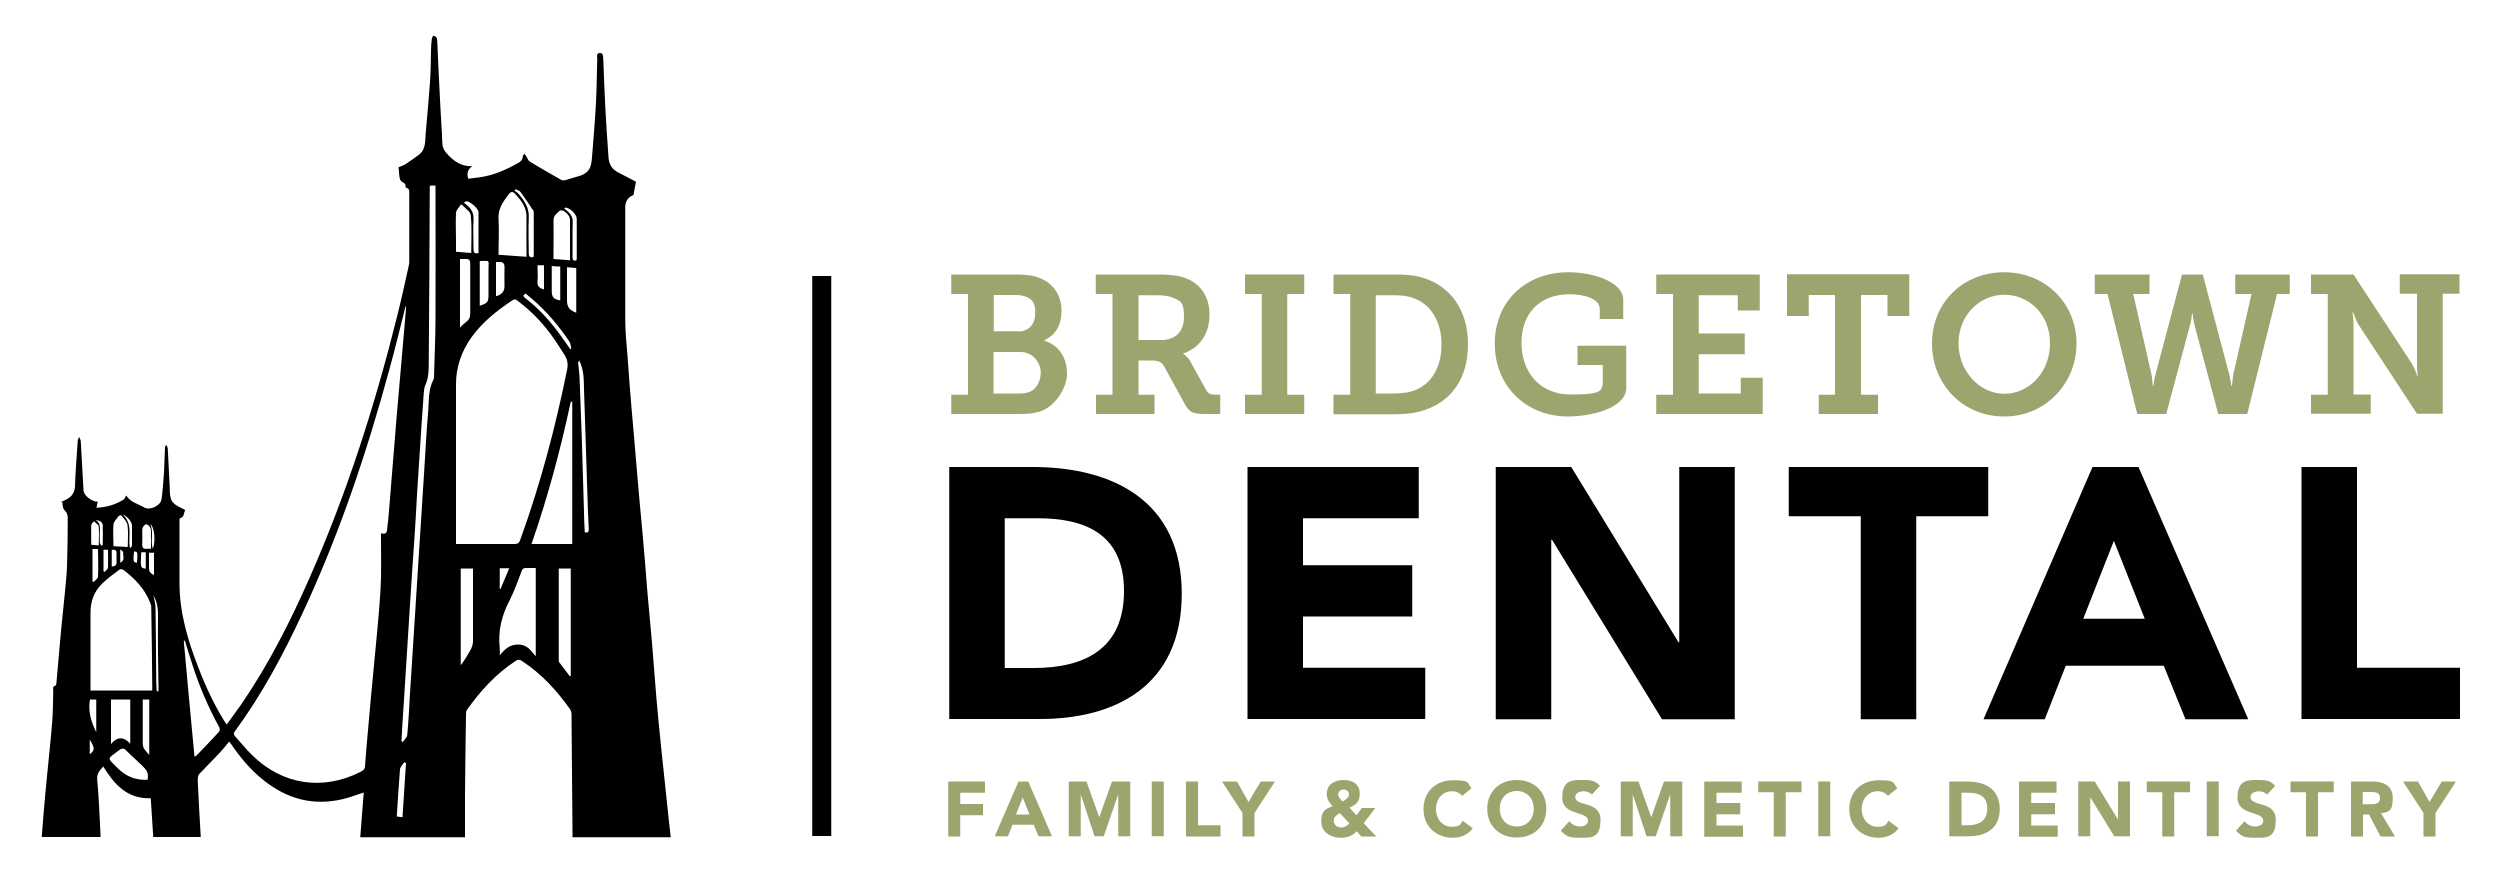 <?xml version="1.0" encoding="UTF-8"?>
<svg id="Layer_1" xmlns="http://www.w3.org/2000/svg" version="1.1" viewBox="0 0 1000 349">
  <!-- Generator: Adobe Illustrator 30.0.0, SVG Export Plug-In . SVG Version: 2.1.1 Build 123)  -->
  <defs>
    <style>
      .st0 {
        fill: #010101;
      }

      .st1 {
        fill: #9aa66e;
      }
    </style>
  </defs>
  <path d="M24.4,200.8c.8-.4,1.6-.7,2.3-1.1,2.1-1.1,3.2-2.8,3.3-5.3.2-6.1.7-12.1,1.1-18.2,0-.5.4-.9.6-1.4.2.5.5,1,.6,1.5.4,6.6.7,13.2,1.1,19.8.1,1.8,2.4,3.9,4.8,4.5.3,0,.7,0,.9.1-.2.7-.3,1.5-.5,2.4,4.2-.2,7.7-1.3,10.9-3.3.4-.3.6-1,1-1.6,1.6,2.7,4.7,3.3,7.2,4.8,2.2,1.3,6.5-.7,6.9-3.2.5-3.5.7-7.1,1-10.7.2-3.4.2-6.8.4-10.2,0-.2.1-.5.6-.9.2.5.5,1,.5,1.5.3,5.2.5,10.3.8,15.5,0,1.5,0,3.1.5,4.6.2.9,1.1,1.7,1.8,2.3,1.2.8,2.6,1.4,3.9,2.1-.7,1.2-.3,3-2.2,3.3,0,0-.1.6-.1,1,0,8.3,0,16.6,0,25,0,11.7,3.3,22.8,7.5,33.6,2.9,7.6,6.3,14.9,10.6,21.8.2.3.4.6.8,1.1,2-2.8,4-5.5,5.9-8.2,10.8-15.8,19.5-32.9,27.2-50.4,14.9-33.8,26.1-68.8,35-104.5,1.7-6.8,3.2-13.6,4.7-20.4.2-.7.2-1.3.2-2,0-9.1,0-18.1,0-27.2,0-.8.1-1.6-1-1.9-.2,0-.6-.5-.5-.7.1-1-.6-1.3-1.3-1.7-.5-.3-.9-.9-1-1.5-.3-1.4-.3-2.8-.5-4.4.9-.4,2-.7,2.9-1.3,1.8-1.2,3.7-2.5,5.4-3.8,2.8-2.3,2.3-5.7,2.6-8.7.6-6.7,1.2-13.5,1.7-20.2.3-4.1.3-8.3.4-12.5,0-1.5.1-3.1.3-4.6,0-.5.3-1,.5-1.5,1.4.2,1.6.9,1.7,2.1.4,9.1.8,18.2,1.3,27.3.2,4.4.6,8.7.7,13.1,0,1.8.6,3.3,1.8,4.6,2.7,3,5.7,5.2,10.2,5.1-1.8,1.2-2.3,2.8-1.6,5,2.2-.3,4.6-.5,6.9-1,4.7-1,8.9-3,13.1-5.3,1-.6,1.8-1.3,1.8-2.7,0-.3.4-.6.6-1,.3.3.6.7.8,1,.5.8.8,1.8,1.5,2.2,4.1,2.5,8.2,4.8,12.4,7.2.5.3,1.3.3,1.9.1,1.5-.4,2.9-.9,4.4-1.3,5.3-1.3,5.8-4,6.1-7.8.6-7.3,1.2-14.6,1.6-21.9.3-5.9.3-11.7.5-17.6,0-.8-.5-2.2,1.1-2.2,1.3,0,1.2,1.3,1.3,2.2.3,7,.5,14.1.9,21.1.3,6.1.8,12.2,1.2,18.4.2,2.9,1.4,4.9,4.1,6.2,2.5,1.2,4.9,2.6,6.9,3.6-.4,1.9-.7,3.5-1,5.3.1-.1.1,0,0,0q-3.3,1.3-3.3,4.9c0,15,0,30.1,0,45.1,0,4.8.5,9.5.9,14.3.5,6.6.9,13.1,1.5,19.7.4,4.6.8,9.2,1.2,13.7.6,7.1,1.2,14.1,1.8,21.2.5,5.4,1,10.8,1.5,16.3.7,7.6,1.3,15.3,1.9,22.9.6,7,1.3,14,1.9,21,.6,7.5,1.2,15,1.8,22.6.6,6.6,1.2,13.1,1.9,19.7.7,6.9,1.5,13.9,2.2,20.8.5,4.9,1,9.7,1.6,14.7h-39.3c0-.7,0-1.3,0-2-.1-15.7-.3-31.4-.4-47.2,0-.6-.2-1.4-.5-1.9-5.3-7.5-11.5-14.3-19.3-19.4-.9-.6-1.6-.7-2.6,0-7.8,5.1-14,11.9-19.4,19.5-.4.5-.4,1.3-.4,1.9-.2,10.8-.3,21.6-.4,32.5,0,5.5,0,11,0,16.6h-41.9c.5-6,.9-11.9,1.4-17.9-2.9.9-5.5,2-8.2,2.6-12,2.9-22.6,0-32.1-7.7-5-4-9.1-8.9-12.7-14.2-.2-.3-.5-.6-.8-1.1-1.3,1.6-2.5,3.1-3.8,4.5-2.7,2.9-5.5,5.6-8.2,8.5-.6.6-.6,1.9-.6,2.9.3,7.4.8,14.7,1.2,22.3h-19c-.3-5.1-.7-10.3-1-15.5-9.5.3-14.6-5.6-19-12.7-1.5,1.6-2.7,3-2.4,5.5.7,7.2.9,14.5,1.3,21.8,0,.3,0,.6,0,.9h-23.5c.2-3,.5-6,.7-9,.5-5.8,1-11.5,1.6-17.3.6-6.7,1.4-13.3,1.9-20,.3-4.1.3-8.2.4-12.3,0-.7-.4-1.6.8-1.9.3,0,.5-1,.5-1.5.6-6.8,1.2-13.6,1.8-20.4.5-4.9,1-9.8,1.5-14.8.3-3.7.8-7.4.9-11,.2-6.5.3-13,.3-19.4,0-.8-.2-1.9-.7-2.4-1.1-1.1-1.5-2.2-1.4-3.8ZM162.5,122.6h-.3c-2.1,8.3-4.1,16.7-6.4,25-9.1,33.5-20.1,66.2-34.8,97.7-7.7,16.5-16.3,32.6-27.1,47.3-.6.8-.4,1.3.1,1.9,2.3,2.5,4.4,5.2,6.9,7.6,12.1,11.9,28.3,14.3,43.4,6.6.9-.5,1.6-.9,1.7-2.1.3-4.5.7-9,1.1-13.4.8-9.1,1.6-18.1,2.5-27.2.9-10,2-19.9,2.6-29.9.4-6.9.2-13.8.2-20.7,0-.6,0-1.2,0-2.1,2.3.7,2.4-.7,2.5-2.2.2-1.9.5-3.7.6-5.6,1.1-13.1,2.1-26.2,3.2-39.3,1.2-14.2,2.5-28.3,3.7-42.5,0-.5,0-.9.1-1.4ZM182.5,217.6c.8,0,1.4,0,2,0,7.1,0,14.1,0,21.2,0,1.4,0,2-.4,2.4-1.7,8.1-22.3,14.1-45.1,18.8-68.3.4-2.1,0-3.8-1-5.5-1.9-3-3.8-6-5.9-8.8-3.6-4.8-7.8-9.1-12.6-12.7-.7-.5-1.2-1.3-2.4-.5-6.2,4.1-12,8.7-16.4,14.8-4,5.6-6.2,11.9-6.2,18.8,0,20.6,0,41.1,0,61.7s0,1.3,0,2.2ZM60.9,276.2c0-.7,0-1.2,0-1.8-.1-10.5-.2-21.1-.4-31.6,0-.7-.3-1.3-.5-1.9-2.2-5.5-6.1-9.5-10.7-13-.4-.3-1.3-.3-1.6,0-2.4,1.8-4.9,3.6-7,5.7-3.1,3.1-4.5,7-4.5,11.4,0,9.7,0,19.5,0,29.2v2h24.5ZM160.6,296.5l.5.3c.6-.9,1.7-1.8,1.8-2.8.5-5.5.8-11.1,1.1-16.7.4-5.7.7-11.5,1.1-17.2.4-6.8.9-13.5,1.3-20.3.4-5.8.7-11.6,1.1-17.4.4-6.7.9-13.4,1.3-20.1.4-5.8.7-11.6,1.1-17.4.4-6.9.8-13.7,1.4-20.6.3-4.2,0-8.6,2.1-12.5.2-.3.2-.8.2-1.2.2-7.8.6-15.6.6-23.4.1-17,0-34.1,0-51.1,0-.6,0-1.2,0-1.9-.9,0-1.6,0-2.3.1,0,.6,0,1.1,0,1.5-.1,23-.2,45.9-.4,68.9,0,3.1,0,6.2-1.3,9.2-.5,1-.6,2.2-.7,3.3-.3,4.3-.6,8.6-.9,12.9-.4,6.1-.8,12.3-1.2,18.4-.4,6.1-.8,12.3-1.1,18.4-.4,6.5-.8,12.9-1.3,19.4-.4,6.2-.8,12.4-1.2,18.6-.4,6.4-.8,12.7-1.2,19.1-.4,6.3-.8,12.6-1.2,18.9-.3,4.5-.6,9-.8,13.4ZM229,160.7h-.7c-4.1,19.2-9.2,38.2-15.7,56.9h16.3v-56.9ZM214.3,227.2c-1.4,0-2.7,0-4,0-.9,0-1.3.3-1.6,1.1-1.5,3.9-2.9,8-4.8,11.7-3.2,6.1-4.8,12.4-4,19.3.1.9,0,1.8,0,2.8,2.1-2.4,3.7-4.2,7.3-4.3,3.7,0,5,2.3,7.1,4.7v-35.3ZM74,256.3c-.2,0-.3,0-.5,0,1.4,15.4,2.8,30.8,4.3,46.4.5-.3.8-.5,1-.7,3-3.1,6-6.2,8.9-9.4.3-.3.2-1.3,0-1.7-4.4-8-8-16.4-10.8-25.2-1-3.2-2-6.3-3-9.5ZM210.6,102.8c0-.8,0-1.5,0-2.1,0-4.5-.1-9,0-13.5.2-4.1-2-6.9-4.6-9.7-.9-1-1.7-.9-2.5.2-2.2,2.9-4.3,5.7-4.1,9.7.3,4.7,0,9.5,0,14.5,3.5.3,7.2.5,11.1.8ZM228,270.5c.1,0,.2-.1.3-.2v-42.9h-4.8c0,.4,0,.6,0,.8,0,11.9,0,23.7,0,35.6,0,.3,0,.8.1,1,1.4,1.9,2.9,3.8,4.4,5.8ZM189.2,227.4h-4.9v38.7c1.6-2.1,2.9-4.3,4.1-6.5.5-1,.8-2.1.8-3.2,0-7.1,0-14.2,0-21.4v-7.7ZM44.4,279.8v17.8c2.6-3.1,5.2-2.9,7.7-.1v-17.7h-7.7ZM228,104.1c0-5.5,0-10.9,0-16.2,0-1.4-1.6-3.3-3-3.7-.3,0-.8-.1-1,0-1.2,1.1-2.7,2-2.6,4.1.1,3.5,0,7.1,0,10.6,0,1.5,0,3,0,4.7,2.2.2,4.2.3,6.5.5ZM188.5,101.2c0-5.2.3-10.2-.2-15.1-.1-1.5-2.3-2.8-3.5-4.2,0,0-.4,0-.5,0-.7,1.1-1.8,2.1-1.9,3.2-.2,3.8,0,7.6,0,11.4,0,1.3,0,2.7,0,4.2,2.1.2,3.9.3,6,.5ZM231.6,144.2c-.2.6-.4.9-.3,1.3.1,1.7.4,3.3.5,5,.3,8.1.6,16.1.9,24.2.3,10.1.6,20.1.9,30.2,0,2.7.2,5.4.3,8,1.5.4,1.6-.4,1.6-1.4-.2-4.1-.4-8.3-.5-12.4-.5-14.5-.9-29-1.4-43.5-.1-3.8,0-7.6-1.9-11.4ZM59.1,311.9c.2-2.3,0-3.4-1.7-5.1-2.2-2.3-4.7-4.3-6.9-6.6-1.1-1.1-1.9-.9-2.9-.1-4.8,3.7-5,2.7-.5,7.2,3.2,3.2,7.2,4.9,12,4.6ZM184,103.8v27.2c1-.9,1.6-1.6,2.4-2.2,1.4-.9,1.7-2.1,1.7-3.8,0-6.1,0-12.2,0-18.3,0-3.1,0-3.2-3.2-3.1-.3,0-.5,0-.8,0ZM51.1,218.9c0-3.2.3-6.1-.1-8.9-.2-1.3-1.5-2.6-2.4-3.8-.1-.2-1,0-1.1.2-.8,1.1-2,2.2-2.1,3.4-.3,2.8,0,5.7,0,8.7,1.9.1,3.7.2,5.8.3ZM191.9,104.4v17.9c3.3-1.1,3.5-1.5,3.5-4.7,0-3.4,0-6.8,0-10.2,0-3.5.8-3.1-3.5-3ZM230.5,107.2c-1.3-.1-2.4-.2-3.7-.3v13.3c0,2.6,1,3.9,3.7,4.9v-17.8ZM57.1,279.7c0,.7,0,1.2,0,1.7,0,5.4,0,10.7,0,16.1,0,2,1.4,3,2.6,4.5v-22.2h-2.5ZM213.4,102.9c0-.3.1-.7.1-1,0-5.5,0-11,0-16.6,0-.4,0-.9-.2-1.1-1.7-2.5-3.3-5-5.1-7.4-.4-.6-1.3-.8-2-1.1-.1.2-.3.4-.4.6.4.3.9.5,1.2.8,2.6,2.9,4.8,5.9,4.5,10.2-.2,4.7,0,9.3,0,14,0,1.3.4,1.8,1.9,1.5ZM158.7,326.6c.8.1,1.4.2,2.3.3.5-7.3.9-14.5,1.4-21.7-.2,0-.4-.2-.7-.3-.6.9-1.6,1.8-1.7,2.8-.5,6.2-.9,12.5-1.3,19ZM220.7,106.4c0,3.5,0,6.6,0,9.8,0,2.7.6,3.4,3.4,4v-13.6c-1.1,0-2.1,0-3.4-.2ZM198.4,118.5q3.4-.9,3.4-4c0-2.4-.1-4.9,0-7.3.1-1.9-.6-2.5-2.3-2.4-.4,0-.8,0-1.1,0v13.7ZM228,139.6c.2,0,.4,0,.5-.1-.2-.8-.2-1.7-.5-2.4-.4-.8-1-1.5-1.5-2.3-4.6-6.5-9.9-12.4-16.3-17.4-1.1.7-1,1.2,0,1.9,4.9,3.8,9.1,8.3,12.8,13.2,1.7,2.3,3.4,4.7,5,7ZM191.4,101.2c0-5.5,0-10.9,0-16.4,0-1.3-3.4-4.3-4.7-4.3-.3,0-.7.3-1.2.5.6.5,1,.8,1.4,1.2,1.8,1.5,2.6,3.1,2.5,5.6-.2,4,0,8,0,11.9,0,1.4.5,1.9,2.1,1.5ZM230.5,104.1c0-.2.2-.4.2-.5,0-5.3,0-10.7,0-16,0-1.9-2.7-4.5-4.6-4.6,0,0-.2.2-.4.4,1.8,1.4,3.5,2.8,3.4,5.5-.2,4.7,0,9.3-.1,14,0,1.2.5,1.5,1.5,1.3ZM58.6,209.6c-1.5.7-1.8,1.8-1.7,3.2,0,1.6.1,3.2,0,4.8-.1,1.6.5,2.1,2,1.9.4,0,.9,0,1.5,0,0-2.3,0-4.6,0-6.9,0-1.5-.6-2.4-1.8-2.9ZM37.1,232.6c.1,0,.3.2.4.2.6-.7,1.7-1.4,1.7-2.1.2-3.7,0-7.4,0-11.1h-2.2v13ZM61.4,238.2c.3,1.9.8,3.3.8,4.7.2,9.8.2,19.6.3,29.4,0,1.4.1,2.8.2,4.2.2,0,.5,0,.7,0,0-.5,0-1,0-1.5,0-4.7-.2-9.3-.2-14,0-5.1-.1-10.1,0-15.2,0-2.5-.3-4.8-1.7-7.4ZM39.5,218.2c0-2.7.2-5.1,0-7.5,0-.8-1.2-1.4-1.9-2.2-.4.5-1.1,1-1.1,1.5-.1,2.6,0,5.2,0,7.9,1,.1,1.9.2,3.1.3ZM38.5,279.8h-2.5c-.9,4.7.5,9,2.5,13.1v-13.1ZM215,106.1c0,2.2.2,4.3,0,6.4-.2,2.1.9,2.8,2.6,3.3v-9.7h-2.6ZM199.9,235.6c.1,0,.2,0,.3,0,1.2-2.8,2.3-5.5,3.5-8.3h-3.8v8.3ZM61.6,230v-8.9c-.7,0-1.2,0-2,0,0,2.2,0,4.2,0,6.2,0,1.5.7,2.1,2,2.7ZM41.4,228.5c.2,0,.3.2.5.3.4-.6,1.2-1.1,1.3-1.7.1-2.4,0-4.7,0-7.2h-1.8v8.7ZM40.5,218.2c.2,0,.4-.1.6-.2,0-2.6.1-5.2,0-7.8,0-1.4-1.3-2-2.8-2.2,2.2,1.5,1.6,3.6,1.6,5.6,0,1.1,0,2.3,0,3.4,0,.4.4.8.5,1.2ZM44.7,226.6c1.3,0,2-.5,1.9-1.9,0-1.1,0-2.2,0-3.2.1-1.4-.5-1.8-1.9-1.5v6.6ZM51.9,219c.2,0,.3,0,.5.1.1-.4.4-.7.4-1.1,0-2.6,0-5.1,0-7.7,0-1.5-1.7-3.7-3.7-4.5,4.2,3.9,2.1,8.8,2.8,13.1ZM56.5,220.9c-.3,6.3-.4,6.2,1.8,6.6v-6.6h-1.8ZM61.1,219.5c1.3-3,.6-9-1-9.8,1.5,3.2,0,6.6,1,9.8ZM35.9,295.8v5.9c2.1-1.7,2.1-2.3,0-5.9ZM48.1,225.1c2.2-1.1.9-2.9,1.2-4.2,0-.2-.6-.6-1.2-1.2v5.4ZM53.6,220.6c-.4,4-.3,4.3,1.2,4.5.3-4.3.3-4.5-1.2-4.5Z"/>
  <g>
    <path class="st1" d="M380.5,157.9h6.7v-40.3h-6.7v-7.8h25.6c4.2,0,7.1.3,10,1.5,5,2,8.5,6.7,8.5,12.9s-2.5,9.7-6.8,11.9v.2c6.2,1.9,9,7.3,9,13.2s-5,13.4-11.1,15.2c-2.8.8-5.3.9-8.3.9h-26.9v-7.7ZM407.3,132.6c4.4,0,6.8-3.1,6.8-7.3s-1-5.2-3.2-6.4c-1.3-.6-2.8-.9-4.8-.9h-8.6v14.5h9.8ZM407.8,157.4c1.3,0,2.8-.2,4-.6,2.8-1.2,4.5-4.3,4.5-7.9s-3-8.1-8.1-8.1h-10.8v16.6h10.4Z"/>
    <path class="st1" d="M438.3,157.9h6.7v-40.3h-6.7v-7.8h24.6c4.1,0,7.5.2,10.6,1.2,6.2,2,10.3,7.1,10.3,14.9s-4.1,13.3-10.5,15.5v.2s1.7.9,2.8,2.9l6.4,11.6c.8,1.4,1.9,1.8,3.8,1.8h1.8v7.7h-6.5c-4.6,0-6.1-.9-7.8-4.2l-7.9-14.4c-1.2-2.1-2.2-2.8-5.4-2.8h-5.1v13.7h6.4v7.7h-23.4v-7.7ZM464.6,136c5.4,0,9-3.2,9-9.2s-1.3-6.4-4.4-7.7c-1.6-.7-3.7-1-6.3-1h-7.5v17.9h9.3Z"/>
    <path class="st1" d="M498,157.9h6.7v-40.3h-6.7v-7.8h23.7v7.8h-6.8v40.3h6.8v7.7h-23.7v-7.7Z"/>
    <path class="st1" d="M533.4,157.9h6.7v-40.3h-6.7v-7.8h24.1c4.5,0,8,.2,11.6,1.3,10.9,3.2,18.1,12.8,18.1,26.6s-6.7,22.7-17.3,26.3c-3.8,1.3-7.7,1.7-12.3,1.7h-24.2v-7.7ZM557.1,157.4c3.5,0,6.4-.3,9.1-1.4,6.4-2.6,10.4-9.1,10.4-18.2s-4.2-15.9-10.8-18.4c-2.8-1.1-5.4-1.3-8.7-1.3h-6.8v39.3h6.8Z"/>
    <path class="st1" d="M627.4,108.9c10,0,21.9,3.9,21.9,11v7.7h-9.4v-4.1c0-3.9-6.1-5.8-12-5.8-11.9,0-19.3,7.5-19.3,19.4s7.4,20.7,19.7,20.7,12.8-1.2,12.8-5.8v-6h-10.1v-7.7h19.5v16.8c0,8.5-14.9,11.5-23.2,11.5-17.1,0-29.4-12.4-29.4-29.1s12.1-28.6,29.5-28.6Z"/>
    <path class="st1" d="M662.5,157.9h6.7v-40.3h-6.7v-7.8h41.4v14.4h-8.8v-6.1h-15.6v15.3h18.4v8.3h-18.4v15.7h16.8v-6.3h8.8v14.5h-42.6v-7.7Z"/>
    <path class="st1" d="M727.3,157.9h6.7v-39.9h-10.5v8.4h-8.7v-16.7h48.9v16.7h-8.7v-8.4h-10.6v39.9h6.8v7.7h-23.7v-7.7Z"/>
    <path class="st1" d="M801.7,108.9c16.5,0,28.9,12.5,28.9,28.5s-12.4,29.2-28.9,29.2-28.9-12.8-28.9-29.2,12.4-28.5,28.9-28.5ZM801.7,157.5c10.1,0,18.3-8.7,18.3-20.2s-8.3-19.4-18.3-19.4-18.3,8.4-18.3,19.4,8.3,20.2,18.3,20.2Z"/>
    <path class="st1" d="M838,109.8h21.8v7.8h-6.5l7.2,31.8c.5,2.3.6,4.9.6,4.9h.3s.2-2.6.9-4.9l10.5-39.6h8.3l10.5,39.6c.6,2.3.9,4.9.9,4.9h.3s.2-2.6.6-4.9l7.2-31.8h-6.5v-7.8h21.8v7.8h-5.1l-11.9,48h-11.6l-9.4-35.2c-.6-2.3-.9-5.1-.9-5.1h-.2s-.2,2.8-.9,5.1l-9.4,35.2h-11.6l-11.9-48h-5.1v-7.8Z"/>
    <path class="st1" d="M924.4,157.9h6.7v-40.3h-6.7v-7.8h17l23.5,35.9c1.1,1.8,2,4.7,2,4.7h.2s-.4-3.2-.3-5.3v-27.6h-6.9v-7.8h23.9v7.8h-6.7v48h-10.3l-23.5-35.8c-1.1-1.9-2-4.7-2-4.7h-.3s.5,3.1.4,5.2v27.6h6.9v7.7h-23.9v-7.7Z"/>
  </g>
  <g>
    <path class="st0" d="M379.7,186.8h33.3c32.5,0,59.7,13.8,59.7,50.7s-26.6,50.1-56.7,50.1h-36.3v-100.9ZM401.9,267.2h11.5c20.7,0,36.2-7.8,36.2-30.8s-15.8-29.1-34.6-29.1h-13.1v59.8Z"/>
    <path class="st0" d="M499,186.8h68.5v20.5h-46.3v18.8h43.7v20.5h-43.7v20.5h48.9v20.5h-71.1v-100.9Z"/>
    <path class="st0" d="M598.3,186.8h30.2l42.9,70.1h.3v-70.1h22.2v100.9h-29.1l-44-71.8h-.3v71.8h-22.2v-100.9Z"/>
    <path class="st0" d="M744.3,206.5h-28.8v-19.7h79.8v19.7h-28.8v81.2h-22.2v-81.2Z"/>
    <path class="st0" d="M837,186.8h18.4l43.9,100.9h-25.1l-8.7-21.4h-39.2l-8.4,21.4h-24.5l43.6-100.9ZM845.6,216.2l-12.3,31.3h24.6l-12.4-31.3Z"/>
    <path class="st0" d="M920.6,186.8h22.2v80.3h41.2v20.5h-63.4v-100.9Z"/>
  </g>
  <g>
    <path class="st1" d="M379.3,312.6h14.7v4.5h-9.9v4.5h9.1v4.5h-9.1v8.5h-4.8v-21.9Z"/>
    <path class="st1" d="M407.3,312.6h4l9.5,21.9h-5.4l-1.9-4.6h-8.5l-1.8,4.6h-5.3l9.5-21.9ZM409.1,319l-2.7,6.8h5.4l-2.7-6.8Z"/>
    <path class="st1" d="M427.3,312.6h7.3l5.1,14.3h0l5.1-14.3h7.3v21.9h-4.8v-16.8h0l-5.8,16.8h-3.7l-5.5-16.8h0v16.8h-4.8v-21.9Z"/>
    <path class="st1" d="M460.7,312.6h4.8v21.9h-4.8v-21.9Z"/>
    <path class="st1" d="M474.4,312.6h4.8v17.5h9v4.5h-13.8v-21.9Z"/>
    <path class="st1" d="M497,325.2l-8.2-12.6h6l4.6,8.2,4.9-8.2h5.7l-8.2,12.6v9.4h-4.8v-9.4Z"/>
    <path class="st1" d="M545.6,329.4l4.9,5.2h-6l-1.8-2.1c-1.8,1.9-3.8,2.6-6.4,2.6-4,0-7.8-2.2-7.8-6.6s2-5.1,4.6-6c-1.4-1.5-2.4-2.8-2.4-4.9,0-4,3.3-5.6,6.8-5.6s6.4,1.7,6.4,5.4-1.9,4.6-4.1,5.7l2.8,3,2.1-2.9h5.4l-4.6,6.1ZM536,325.2c-1.2.7-2.5,1.5-2.5,3.1s1.4,2.7,2.9,2.7,2.4-.7,3.4-1.6l-3.9-4.2ZM535.3,317.8c0,1.1,1.1,2.1,1.8,2.8,1-.6,2.5-1.6,2.5-2.8s-1-2-2.2-2-2.1.8-2.1,2Z"/>
    <path class="st1" d="M584.9,318.3c-1-1.1-2.4-1.8-4.1-1.8-3.7,0-6.4,3-6.4,7.1s2.7,7.1,6.2,7.1,3.5-.9,4.5-2.4l4,3c-1.8,2.6-4.9,3.8-7.9,3.8-6.8,0-11.8-4.5-11.8-11.5s5-11.5,11.8-11.5,5.5.8,7.4,3.2l-3.7,3Z"/>
    <path class="st1" d="M606.7,312c6.8,0,11.8,4.5,11.8,11.5s-5,11.5-11.8,11.5-11.8-4.5-11.8-11.5,5-11.5,11.8-11.5ZM606.7,330.6c4.1,0,6.8-3,6.8-7.1s-2.7-7.1-6.8-7.1-6.8,3-6.8,7.1,2.7,7.1,6.8,7.1Z"/>
    <path class="st1" d="M636.9,318c-.8-1-2.3-1.5-3.5-1.5s-3.3.6-3.3,2.3c0,4,10.1,1.4,10.1,9.1s-3.9,7.2-8.5,7.2-5.3-.8-7.4-2.8l3.4-3.8c1,1.3,2.6,2.1,4.2,2.1s3.3-.7,3.3-2.3c0-4-10.3-1.9-10.3-9.2s4.1-7.1,8.4-7.1,4.9.7,6.7,2.3l-3.3,3.6Z"/>
    <path class="st1" d="M648.1,312.6h7.3l5.1,14.3h0l5.1-14.3h7.3v21.9h-4.8v-16.8h0l-5.8,16.8h-3.7l-5.5-16.8h0v16.8h-4.8v-21.9Z"/>
    <path class="st1" d="M681.8,312.6h14.9v4.5h-10.1v4.1h9.5v4.5h-9.5v4.5h10.6v4.5h-15.5v-21.9Z"/>
    <path class="st1" d="M709.6,316.9h-6.3v-4.3h17.3v4.3h-6.3v17.7h-4.8v-17.7Z"/>
    <path class="st1" d="M727.3,312.6h4.8v21.9h-4.8v-21.9Z"/>
    <path class="st1" d="M755.2,318.3c-1-1.1-2.4-1.8-4.1-1.8-3.7,0-6.4,3-6.4,7.1s2.7,7.1,6.2,7.1,3.5-.9,4.5-2.4l4,3c-1.8,2.6-4.9,3.8-7.9,3.8-6.8,0-11.8-4.5-11.8-11.5s5-11.5,11.8-11.5,5.5.8,7.4,3.2l-3.7,3Z"/>
    <path class="st1" d="M779.7,312.6h7.2c7.1,0,13,3,13,11s-5.8,10.9-12.3,10.9h-7.9v-21.9ZM784.5,330.1h2.5c4.5,0,7.9-1.7,7.9-6.7s-3.4-6.3-7.5-6.3h-2.8v13Z"/>
    <path class="st1" d="M807.7,312.6h14.9v4.5h-10.1v4.1h9.5v4.5h-9.5v4.5h10.6v4.5h-15.5v-21.9Z"/>
    <path class="st1" d="M831.3,312.6h6.6l9.3,15.2h0v-15.2h4.8v21.9h-6.3l-9.6-15.6h0v15.6h-4.8v-21.9Z"/>
    <path class="st1" d="M865,316.9h-6.3v-4.3h17.3v4.3h-6.3v17.7h-4.8v-17.7Z"/>
    <path class="st1" d="M882.7,312.6h4.8v21.9h-4.8v-21.9Z"/>
    <path class="st1" d="M907,318c-.8-1-2.3-1.5-3.5-1.5s-3.3.6-3.3,2.3c0,4,10.1,1.4,10.1,9.1s-3.9,7.2-8.5,7.2-5.3-.8-7.4-2.8l3.4-3.8c1,1.3,2.6,2.1,4.2,2.1s3.3-.7,3.3-2.3c0-4-10.3-1.9-10.3-9.2s4.1-7.1,8.4-7.1,4.9.7,6.7,2.3l-3.3,3.6Z"/>
    <path class="st1" d="M922.5,316.9h-6.3v-4.3h17.3v4.3h-6.3v17.7h-4.8v-17.7Z"/>
    <path class="st1" d="M940.3,312.6h8.5c4.5,0,8.3,1.5,8.3,6.7s-1.6,5.5-4.7,6l5.6,9.3h-5.8l-4.6-8.8h-2.4v8.8h-4.8v-21.9ZM945.1,321.7h2.8c1.8,0,4.1,0,4.1-2.4s-2-2.5-3.7-2.5h-3.2v5Z"/>
    <path class="st1" d="M969.4,325.2l-8.2-12.6h6l4.6,8.2,4.9-8.2h5.7l-8.2,12.6v9.4h-4.8v-9.4Z"/>
  </g>
  <rect x="324.9" y="110.4" width="7.6" height="224"/>
</svg>